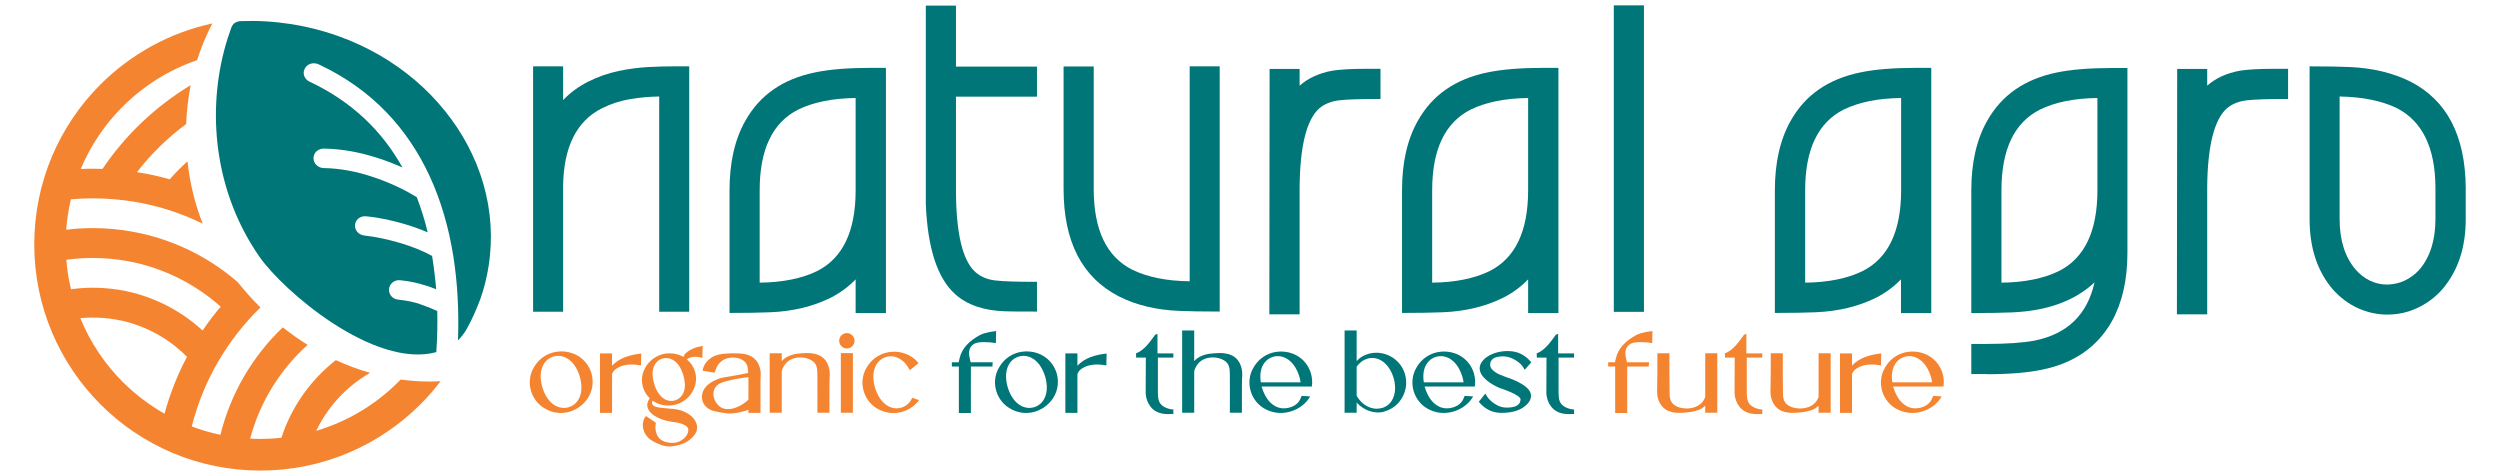 <svg xmlns="http://www.w3.org/2000/svg" id="katman_1" data-name="katman 1" viewBox="0 0 182.38 34.71"><defs><style>      .cls-1, .cls-2 {        fill: #f58431;      }      .cls-3 {        fill: #017678;      }      .cls-2 {        fill-rule: evenodd;      }    </style></defs><g><path class="cls-3" d="M49.18,4.84h1.1v17.9h-2.19V7.04c-.68.01-1.39.07-2.11.19-.72.12-1.41.34-2.07.67-1.85.93-2.79,2.82-2.83,5.67v9.17h-2.19V4.84h2.19v2.46c.52-.54,1.13-.99,1.82-1.34.72-.36,1.46-.62,2.22-.78.75-.16,1.48-.25,2.19-.29.7-.04,1.33-.05,1.87-.05Z"></path><path class="cls-3" d="M64.62,22.84h-2.2v-2.46c-.52.54-1.13.99-1.82,1.34-1.27.63-2.73.99-4.39,1.06-.7.03-1.7.05-2.99.05v-8.94c0-2.02.38-3.71,1.15-5.07,1.05-1.88,2.74-3.06,5.1-3.54,1.05-.22,2.4-.33,4.06-.33h1.1v17.9ZM55.42,20.62c1.68-.02,3.07-.3,4.18-.84,1.88-.94,2.82-2.91,2.82-5.89v-6.74c-1.68.02-3.07.3-4.18.84-1.88.94-2.82,2.91-2.82,5.89v6.74Z"></path><path class="cls-3" d="M75.65,22.73c-1.14,0-1.91,0-2.32-.02-1.57-.05-2.78-.47-3.65-1.25-1.3-1.17-2.01-3.36-2.14-6.57V.41h2.2v4.45h5.91v2.19h-5.91v6.75c0,3.19.47,5.2,1.42,6.05.39.34.88.55,1.46.61.58.07,1.59.1,3.03.1v2.19Z"></path><path class="cls-3" d="M88.98,22.73c-1.28,0-2.27-.02-2.97-.05-1.67-.07-3.13-.42-4.39-1.06-2.68-1.38-4.03-3.99-4.03-7.84V4.85h2.2v8.94c0,2.99.94,4.95,2.82,5.89,1.11.54,2.5.82,4.18.84V4.84h2.19v17.9Z"></path><path class="cls-3" d="M94.8,22.93h-2.2l.02-17.9h2.19v1.22c.62-.55,1.41-.91,2.37-1.09.56-.09,1.38-.14,2.44-.14h1.09v2.2c-1.43,0-2.43.03-3.02.1-.58.07-1.07.26-1.46.6-.91.82-1.39,2.73-1.42,5.71v9.29Z"></path><path class="cls-3" d="M113.68,22.84h-2.2v-2.46c-.52.54-1.13.99-1.82,1.34-1.27.63-2.73.99-4.39,1.06-.7.03-1.7.05-2.99.05v-8.94c0-2.02.38-3.71,1.15-5.07,1.05-1.88,2.74-3.06,5.1-3.54,1.05-.22,2.4-.33,4.06-.33h1.1v17.9ZM104.48,20.62c1.68-.02,3.07-.3,4.18-.84,1.88-.94,2.82-2.91,2.82-5.89v-6.74c-1.68.02-3.07.3-4.18.84-1.88.94-2.82,2.91-2.82,5.89v6.74Z"></path><path class="cls-3" d="M119.93,22.75h-2.2V.39h2.2v22.36Z"></path><path class="cls-3" d="M140.88,22.84h-2.2v-2.46c-.52.54-1.13.99-1.82,1.34-1.27.63-2.73.99-4.39,1.06-.7.03-1.7.05-2.99.05v-8.94c0-2.02.38-3.71,1.15-5.07,1.05-1.88,2.74-3.06,5.1-3.54,1.05-.22,2.4-.33,4.06-.33h1.1v17.9ZM131.69,20.62c1.68-.02,3.07-.3,4.18-.84,1.88-.94,2.82-2.91,2.82-5.89v-6.74c-1.68.02-3.07.3-4.18.84-1.88.94-2.82,2.91-2.82,5.89v6.74Z"></path><path class="cls-3" d="M144.91,27.29h-1.1v-2.2h1.1c1.48,0,2.64-.08,3.5-.24,2.41-.48,3.87-1.9,4.39-4.25-1.44,1.35-3.44,2.08-6.02,2.19-.69.03-1.68.05-2.97.05v-8.94c0-2.02.38-3.71,1.15-5.07,1.05-1.88,2.74-3.06,5.08-3.54,1.06-.22,2.41-.33,4.07-.33h1.09v13.48c0,1.98-.38,3.64-1.13,4.99-1.06,1.88-2.75,3.06-5.1,3.54-1.05.22-2.4.33-4.06.33ZM146.01,20.62c1.68-.02,3.07-.3,4.18-.84,1.88-.94,2.82-2.91,2.82-5.89v-6.74c-1.68.02-3.07.3-4.18.84-1.88.94-2.82,2.91-2.82,5.89v6.74Z"></path><path class="cls-3" d="M161.01,22.93h-2.2l.02-17.9h2.19v1.22c.62-.55,1.41-.91,2.37-1.09.56-.09,1.38-.14,2.44-.14h1.09v2.2c-1.43,0-2.43.03-3.02.1-.58.07-1.07.26-1.46.6-.91.82-1.39,2.73-1.42,5.71v9.29Z"></path><path class="cls-3" d="M174.16,22.95c-.74,0-1.46-.16-2.15-.47-.69-.32-1.29-.77-1.82-1.36-1.14-1.33-1.7-3.04-1.7-5.13V4.84c1.27,0,2.25.02,2.96.05,1.66.08,3.12.43,4.39,1.06,2.66,1.36,4.01,3.94,4.04,7.75v2.29c0,2.08-.57,3.79-1.72,5.13-.53.59-1.15,1.05-1.84,1.36-.69.32-1.41.47-2.16.47ZM174.16,20.76c.91-.02,1.7-.39,2.35-1.1.77-.91,1.16-2.14,1.16-3.68v-2.28c-.01-2.92-.95-4.86-2.83-5.82-1.11-.53-2.49-.81-4.16-.84v8.94c0,1.55.39,2.77,1.16,3.68.65.73,1.43,1.1,2.32,1.1Z"></path></g><g><path class="cls-2" d="M29.24,27.67c-.06.06-.11.13-.18.19-1.65,1.65-3.7,2.89-5.99,3.57.85-1.78,2.23-3.26,3.93-4.23-.85-.24-1.68-.55-2.5-.93-1.83,1.44-3.24,3.4-3.97,5.67-.5.05-1.01.08-1.52.08-.25,0-.51,0-.76-.02.71-2.68,2.19-5.04,4.19-6.84-.62-.39-1.23-.82-1.81-1.28-2.19,2.09-3.8,4.8-4.55,7.84-.72-.15-1.41-.35-2.09-.61.84-3.35,2.61-6.34,5.01-8.68-.51-.51-1-1.04-1.46-1.61-.03.03-.07.06-.1.1l.1-.1c-.07-.08-.14-.17-.21-.25-2.13-1.84-4.74-3.13-7.62-3.66-.95-.18-1.94-.27-2.94-.27-.66,0-1.3.04-1.94.12.06-.76.17-1.5.34-2.22.53-.05,1.06-.07,1.6-.07,1.04,0,2.05.09,3.04.25,1.76.29,3.43.84,4.98,1.6-.56-1.41-.94-2.95-1.11-4.55-.46.41-.89.85-1.3,1.31-.78-.22-1.58-.4-2.39-.52,1.03-1.33,2.24-2.51,3.59-3.51.04-.95.15-1.9.33-2.84-2.56,1.55-4.76,3.63-6.43,6.11-.24,0-.48-.01-.72-.01-.29,0-.58,0-.87.02.72-1.71,1.76-3.26,3.06-4.55,1.51-1.51,3.36-2.68,5.43-3.39.29-.92.66-1.82,1.11-2.68-3.15.68-5.96,2.26-8.16,4.45-2.99,2.99-4.83,7.11-4.83,11.67s1.85,8.68,4.83,11.67c2.99,2.99,7.11,4.83,11.67,4.83s8.68-1.85,11.67-4.83c.53-.53,1.02-1.09,1.47-1.69-.97.06-1.94.01-2.91-.12ZM4.84,18.95c.63-.09,1.28-.13,1.93-.13.87,0,1.72.08,2.54.23,2.58.47,4.91,1.65,6.79,3.32l.04-.05c-.48.57-.94,1.17-1.36,1.79-1.68-1.54-3.81-2.61-6.17-2.98-.6-.09-1.21-.14-1.84-.14-.54,0-1.07.04-1.59.11-.17-.7-.28-1.41-.34-2.15ZM12,30.18c-1.11-.63-2.13-1.41-3.04-2.31-1.32-1.32-2.38-2.9-3.1-4.66.3-.03.61-.04.92-.04.27,0,.54.01.8.03,2.36.19,4.49,1.24,6.06,2.83.08-.15.16-.31.25-.46-.81,1.44-1.45,2.99-1.89,4.62Z"></path><path class="cls-3" d="M31.52,18.66c.13.81.23,1.62.3,2.44-.17-.07-.36-.13-.54-.2-.29-.1-.23-.07-.26-.08-.55-.18-1.16-.31-1.84-.38-.41-.03-.76.25-.8.64-.04.39.26.75.68.78.57.06,1.06.16,1.52.3.05.04.11.05.18.07.38.13.77.29,1.14.46.02,1,0,2-.07,3-4.55,1.23-11.21-4.49-12.93-7-3.05-4.4-3.85-9.99-2.55-15,.15-.58.33-1.14.53-1.69.06-.14.14-.25.25-.33.12-.07.26-.12.42-.13.62-.02,1.26-.02,1.88.02.62.04,1.24.11,1.89.21,4.62.75,8.55,3.1,11.13,6.31,2.58,3.19,3.85,7.23,3.19,11.36-.13.82-.32,1.59-.59,2.35-.28.75-.6,1.49-.99,2.19-.18.32-.41.61-.65.85.15-4.16-.39-8.38-2.08-12.01-1.58-3.4-4.15-6.29-8.09-8.13-.38-.17-.83-.04-1.01.32-.18.34-.03.77.36.95,3.13,1.47,5.32,3.65,6.77,6.26-.55-.25-1.19-.5-1.89-.72-1.15-.37-2.47-.64-3.85-.66-.42,0-.75.3-.75.7,0,.38.32.71.74.72,1.22.02,2.4.26,3.41.59,1.55.49,2.75,1.14,3.36,1.52h.02c.32.84.59,1.69.8,2.58-.47-.2-1.03-.41-1.67-.6-.84-.25-1.79-.47-2.81-.57-.42-.05-.78.23-.82.61-.04.39.25.74.67.79.9.1,1.78.3,2.53.52,1.05.3,1.88.67,2.34.93.03.02.07.03.1.05h0Z"></path></g><g><path class="cls-1" d="M39.9,29.88c-1.16-.54-1.61-2.01-.94-3.1.99-1.7,3.58-1.47,4.18.43.56,1.91-1.46,3.54-3.23,2.68ZM41.06,26.01c-.45-.14-.97.02-1.27.38-.44.53-.4,1.27-.22,1.88.19.61.57,1.25,1.23,1.44.45.14.97-.02,1.27-.38.44-.53.4-1.27.22-1.88-.19-.61-.57-1.25-1.23-1.44Z"></path><path class="cls-1" d="M46.78,25.78l-.02.88c-.59-.11-1.24-.12-1.76.21-.14.09-.28.22-.33.38,0,0-.01,0-.02,0v.02s0,0,.01,0c0,0,0,0,0,.01h0s0,0-.01-.01h0s0,.01,0,.01c0,0,0,.02,0,.03,0,0,0,0,0,.01v2.8h-.88v-4.34h.88v.91c.52-.6,1.36-.81,2.13-.9Z"></path><path class="cls-1" d="M49.91,25.89c.33-.4.85-.56,1.35-.66l-.02.88c-.06-.02-.12-.03-.18-.05-.29-.06-.62-.06-.88.11-.02.02-.05.03-.07.05.27.22.48.52.59.88.24.76-.08,1.6-.71,2.07-.7.55-1.7.54-2.38.06-.05.1-.06.22,0,.3.14.2.59.21.83.24.27.03.56.05.83.08.47.07.94.26,1.28.62.3.32.43.81.16,1.19-.19.29-.46.5-.76.65-.32.15-.66.22-1.01.26-.28.01-.55-.04-.81-.15-.32-.13-.63-.26-.88-.53-.38-.38-.51-1.1-.12-1.54l.72.49c-.1.43,0,1.02.42,1.28.23.14.51.18.77.19.18,0,.37-.03.53-.11.3-.14.61-.43.64-.76.04-.26-.15-.38-.39-.49-.22-.1-.49-.14-.74-.17-.29-.04-.56-.1-.83-.2-.42-.16-.97-.46-1.03-.97-.02-.23.08-.39.18-.56-.22-.21-.39-.47-.49-.79-.4-1.3.75-2.58,2.07-2.48.31.02.6.1.87.25.03-.05.06-.09.1-.14h0ZM49.85,27.36c-.14-.43-.36-.88-.77-1.11-.23-.13-.51-.17-.76-.09-.59.18-.78.79-.7,1.35.09.81.64,1.97,1.63,1.7.25-.08.46-.26.58-.49.21-.42.14-.92.02-1.35Z"></path><path class="cls-1" d="M55.48,27.01c.04.19,0,.57,0,.76,0,.32,0,2,0,2.35h-.88c0-.05,0-.13,0-.22-.5.16-1.01.29-1.54.26-.33-.04-.63-.09-.96-.17-.46-.11-.86-.45-.89-.96-.04-.72.56-1.15,1.15-1.37.16-.07.35-.11.52-.14.5-.09,1-.16,1.49-.27.07-.01.14-.03.21-.04-.01-.32-.03-.63-.29-.86-.33-.28-.83-.32-1.24-.21-.39.1-.69.42-.82.78-.03.07-.07.2-.11.27,0,0,0,.01,0,0l-.86-.14c.04-.42.34-.78.69-.99.32-.19.7-.25,1.05-.27.34-.02.66-.02,1,0,.77.03,1.34.42,1.47,1.22h0ZM54.6,29.15c0-.57,0-1.19,0-1.38,0,0,0-.13,0-.25-.23.02-.45.05-.68.09-.33.05-.66.12-.98.21-.16.04-.3.09-.44.16-.6.33-.56,1.08-.14,1.54.55.64,1.56.22,2.1-.24.05-.04.09-.08.14-.13h0Z"></path><path class="cls-1" d="M60.52,27.52c0,.23-.01.48-.01.71v1.88s-.88,0-.88,0c0-.53.01-2.09,0-2.59-.01-.4.04-.88-.31-1.15-.54-.42-1.51-.4-1.97.12-.15.16-.26.37-.32.58v3.04h-.88v-4.34h.88v.58s.06-.07.09-.1c.38-.35.92-.46,1.42-.48.82-.07,1.6.07,1.9.94.1.28.1.54.09.81Z"></path><path class="cls-1" d="M61.22,24.86c0-.31.25-.56.56-.56s.56.25.56.56-.25.56-.56.56-.56-.25-.56-.56ZM61.34,30.11v-4.35h.88v4.35h-.88Z"></path><path class="cls-1" d="M66.55,29.02l.5.17c-.62.83-1.8,1.23-2.88.71-1.16-.54-1.61-2.01-.94-3.1.84-1.44,2.84-1.49,3.78-.31l-.64.52c-.22-.44-.55-.82-1.04-.97-.45-.14-.97.02-1.27.38-.44.53-.4,1.27-.22,1.88.19.61.57,1.25,1.23,1.44.45.14.97-.02,1.27-.38.09-.1.15-.22.21-.34Z"></path><path class="cls-3" d="M70.74,26.13c.01.05.04.16.05.21,0,.03.01.06.02.09h1.61l-.02.31h-1.57s-.01,2.94,0,3.39h-.88v-3.39s-.51,0-.51,0v-.31h.5c.02-.11.04-.22.07-.32.08-.34.26-.66.49-.92.28-.31.62-.55.99-.75.22-.11.47-.17.7-.22.16-.03.32-.05.48-.07l-.02.88c-.27-.05-.55-.07-.82-.07-.26,0-.56,0-.79.14-.37.23-.4.66-.29,1.04Z"></path><path class="cls-3" d="M73.84,29.88c-1.16-.54-1.61-2.01-.94-3.1.99-1.7,3.58-1.47,4.18.43.56,1.91-1.46,3.54-3.23,2.68ZM75.01,26.01c-.45-.14-.97.02-1.27.38-.44.53-.4,1.27-.22,1.88.19.61.57,1.25,1.23,1.44.45.14.97-.02,1.27-.38.44-.53.4-1.27.22-1.88-.19-.61-.57-1.25-1.23-1.44Z"></path><path class="cls-3" d="M80.73,25.78l-.02.88c-.59-.11-1.24-.12-1.76.21-.14.09-.28.22-.33.38,0,0-.01,0-.02,0v.02s0,0,.01,0c0,0,0,0,0,.01h0s0,0-.01-.01h0s0,.01,0,.01c0,0,0,.02,0,.03,0,0,0,0,0,.01v2.8h-.88v-4.34h.88v.91c.52-.6,1.36-.81,2.13-.9Z"></path><path class="cls-3" d="M85.61,26.09h-1.14c0,.74,0,1.69,0,2.36,0,.18,0,.37.02.54.02.24.11.45.3.6.14.11.33.19.51.24.1.02.2.05.3.03v.35c-.11-.02-.23,0-.34,0-.25,0-.49-.02-.73-.11-.67-.24-1-.97-.95-1.65.01-.67.01-1.63.01-2.36h-.71v-.29s-.03-.02,0-.03c.61-.19,1.14-1.01,1.39-1.35.11-.05.17-.06.17-.06v1.42h1.16v.31h0Z"></path><path class="cls-3" d="M90.61,27.52c0,.23-.01.48-.01.71v1.88s-.88,0-.88,0c0-.53.01-2.09,0-2.59-.01-.4.04-.88-.31-1.15-.54-.42-1.51-.4-1.97.12-.15.16-.26.37-.32.58v3.04h-.88v-6h.88v2.24s.06-.07.09-.1c.38-.35.92-.46,1.42-.48.82-.07,1.6.07,1.9.94.1.28.1.54.09.81Z"></path><path class="cls-3" d="M94.91,28.2h0s-2.87,0-2.87,0c0,.03.02.06.03.1.19.61.57,1.25,1.23,1.44.45.14,1.1-.02,1.4-.38.12-.14.2-.31.26-.48l.62.04c-.56,1-1.99,1.55-3.18.97-1.16-.54-1.61-2.01-.94-3.1.99-1.7,3.58-1.47,4.17.43.1.34.12.67.07.98h-.78ZM94.88,27.89c-.02-.14-.05-.29-.09-.42-.19-.61-.57-1.25-1.23-1.44-.45-.14-.97.02-1.27.38-.35.41-.39.97-.31,1.48h2.9Z"></path><path class="cls-3" d="M100.99,30.03c-.75.2-1.51-.11-2.02-.66v.74h-.88v-6h.88v2.23c.2-.22.45-.39.75-.49,1.14-.4,2.43.26,2.77,1.43.36,1.17-.34,2.44-1.51,2.74ZM101.66,27.55c-.23-.8-.93-1.62-1.85-1.4-.13.04-.28.09-.39.17-.05.02-.1.07-.14.1-.04.03-.09.08-.13.12-.07.07-.13.14-.18.22v2.11c.24.42.61.76,1.08.89.05.02.12.02.17.04.05.01.12,0,.17.02.17,0,.35-.03.51-.08.89-.33,1.01-1.39.76-2.19Z"></path><path class="cls-3" d="M106.8,28.2h0s-2.87,0-2.87,0c0,.03.02.06.03.1.19.61.57,1.25,1.23,1.44.45.14,1.1-.02,1.4-.38.12-.14.2-.31.26-.48l.62.04c-.56,1-1.99,1.55-3.18.97-1.16-.54-1.61-2.01-.94-3.1.99-1.7,3.58-1.47,4.17.43.1.34.12.67.07.98h-.78ZM106.77,27.89c-.02-.14-.05-.29-.09-.42-.19-.61-.57-1.25-1.23-1.44-.45-.14-.97.02-1.27.38-.35.41-.39.97-.31,1.48h2.9Z"></path><path class="cls-3" d="M111.67,28.71c.06.26-.02.51-.24.75-.39.42-.99.66-1.89.66-.31,0-.61-.06-.87-.18-.27-.13-.51-.31-.72-.55l-.07-.08.48-.6.08.14c.23.41.71.72,1.07.83.33.1.94.06,1.16-.1.17-.12.22-.18.26-.42.04-.35-1.43-.82-1.54-.86-.13-.05-1.25-.54-1.42-1.24-.07-.27.01-.54.24-.79.57-.64,1.91-.85,2.71-.47.27.13.51.31.72.55l.07.08-.48.55-.08-.14c-.23-.4-.71-.67-1.07-.78-.32-.11-.93-.07-1.15.1-.15.11-.22.26-.22.45,0,.43.61.71,1.16.9.04.01.08.03.12.04.05.02,1.52.48,1.68,1.17h0Z"></path><path class="cls-3" d="M114.84,26.09h-1.14c0,.74,0,1.69,0,2.36,0,.18,0,.37.02.54.02.24.11.45.3.6.14.11.33.19.51.24.1.02.2.05.3.03v.35c-.11-.02-.23,0-.34,0-.25,0-.49-.02-.73-.11-.67-.24-1-.97-.95-1.65.01-.67.01-1.63.01-2.36h-.71v-.29s-.03-.02,0-.03c.61-.19,1.14-1.01,1.39-1.35.11-.05.17-.06.17-.06v1.42h1.16v.31h0Z"></path><path class="cls-1" d="M118.62,26.13c.01.05.04.16.05.21,0,.03.01.06.02.09h1.61l-.02.31h-1.57s-.01,2.94,0,3.39h-.88v-3.39s-.51,0-.51,0v-.31h.5c.02-.11.04-.22.07-.32.08-.34.26-.66.49-.92.28-.31.62-.55.99-.75.22-.11.47-.17.7-.22.16-.03.32-.05.48-.07l-.02.88c-.27-.05-.55-.07-.82-.07-.26,0-.56,0-.79.14-.37.23-.4.66-.29,1.04Z"></path><path class="cls-1" d="M125.28,25.77v4.34h-.88v-.51c-.12.11-.25.21-.4.27-.38.17-.79.21-1.2.24-.35.02-.69.02-1.04-.11-.59-.22-.89-.85-.87-1.45.02-.63.02-2.13.02-2.78h.88c0,.66-.01,2.15.01,2.78,0,.22,0,.46.08.66.21.5.87.63,1.37.58.29-.03.57-.13.78-.3.17-.14.3-.32.37-.53v-3.19h.88Z"></path><path class="cls-1" d="M128.57,26.09h-1.14c0,.74,0,1.69,0,2.36,0,.18,0,.37.02.54.02.24.11.45.3.6.14.11.33.19.51.24.1.02.2.05.3.03v.35c-.11-.02-.23,0-.34,0-.25,0-.49-.02-.73-.11-.67-.24-1-.97-.95-1.65.01-.67.01-1.63.01-2.36h-.71v-.29s-.03-.02,0-.03c.61-.19,1.14-1.01,1.39-1.35.11-.05.17-.06.17-.06v1.42h1.16v.31h0Z"></path><path class="cls-1" d="M133.55,25.77v4.34h-.88v-.51c-.12.11-.25.21-.4.27-.38.17-.79.21-1.2.24-.35.02-.69.02-1.04-.11-.59-.22-.89-.85-.87-1.45.02-.63.02-2.13.02-2.78h.88c0,.66-.01,2.15.01,2.78,0,.22,0,.46.08.66.21.5.87.63,1.37.58.29-.03.57-.13.78-.3.17-.14.3-.32.37-.53v-3.19h.88Z"></path><path class="cls-1" d="M135.11,26.68c.52-.6,1.36-.81,2.13-.9l-.02.88c-.59-.11-1.24-.12-1.76.21-.14.09-.28.22-.33.38,0,0-.01,0-.02,0v.02s0,0,.01,0c0,0,0,0,0,.01h0s0,0-.01-.01h0s0,.01,0,.01c0,0,0,.02,0,.03,0,0,0,0,0,.01v2.8h-.88v-4.34h.88v.91h0Z"></path><path class="cls-1" d="M140.98,28.2h0s-2.87,0-2.87,0c0,.03.02.06.03.1.19.61.57,1.25,1.23,1.44.45.14,1.1-.02,1.4-.38.12-.14.2-.31.26-.48l.62.04c-.56,1-1.99,1.55-3.18.97-1.16-.54-1.61-2.01-.94-3.1.99-1.7,3.58-1.47,4.18.43.1.34.12.67.07.98h-.78s0,0,0,0ZM140.95,27.89c-.02-.14-.05-.29-.09-.42-.19-.61-.57-1.25-1.23-1.44-.45-.14-.97.02-1.27.38-.34.41-.39.97-.31,1.48h2.9Z"></path></g></svg>